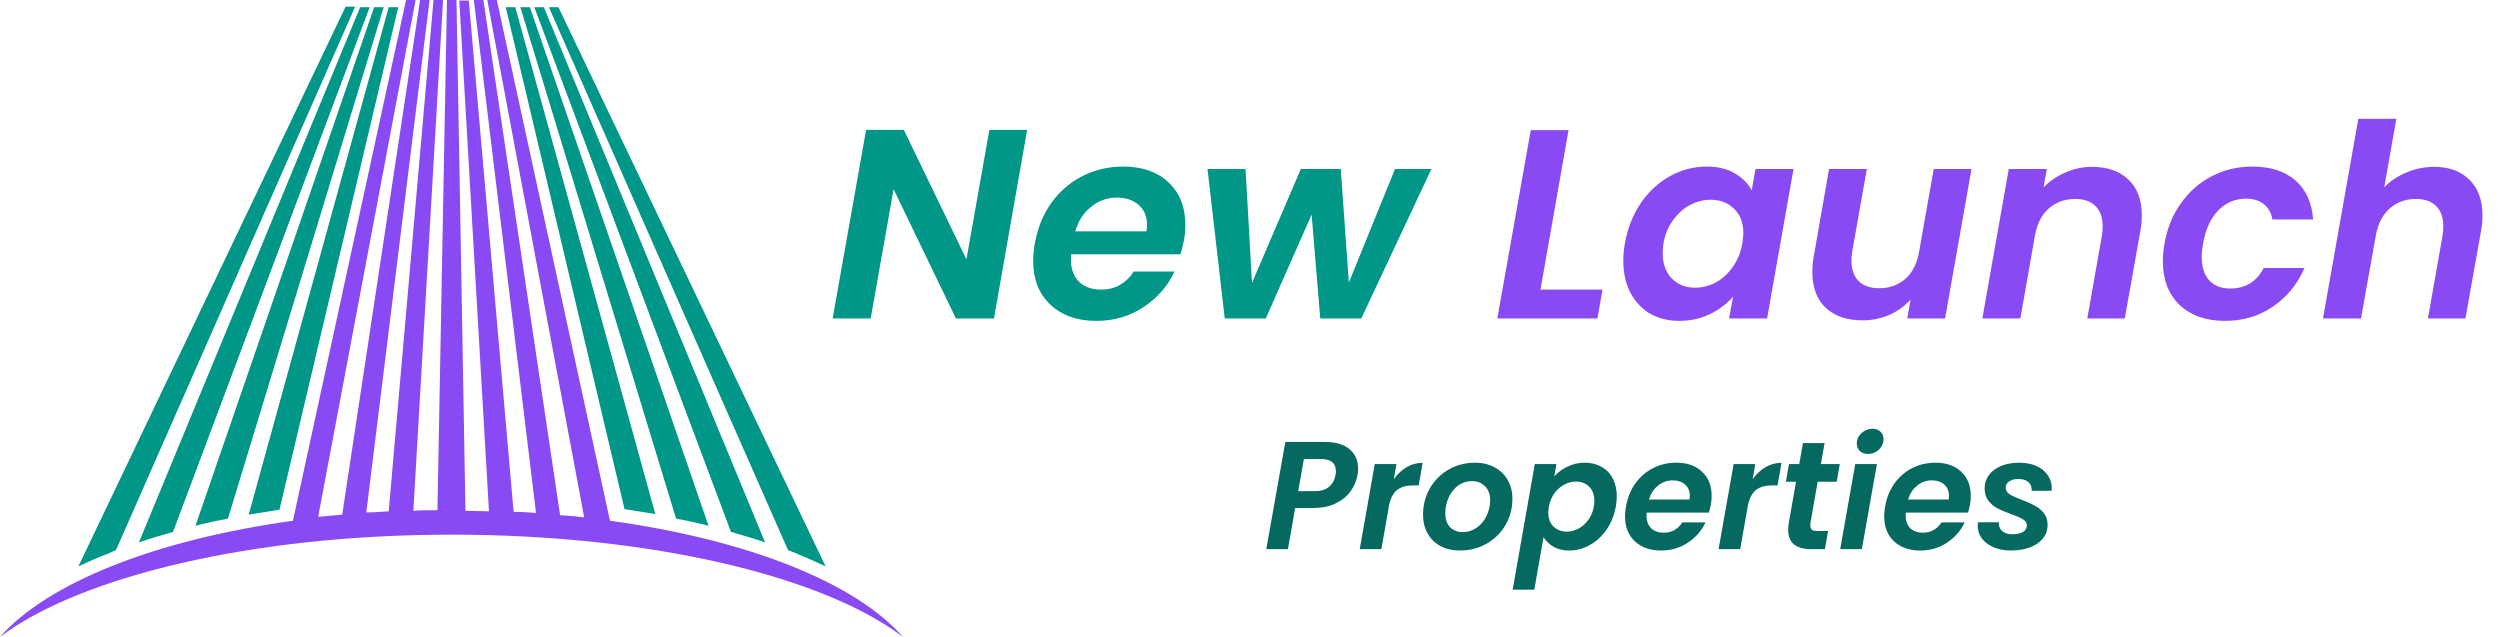 <svg xmlns="http://www.w3.org/2000/svg" width="997" height="254" viewBox="0 0 997 254" fill="none"><path d="M396.391 127H381.222L356.369 75.466L347.224 127H332.055L345.395 51.797H360.457L385.417 103.439L394.562 51.797H409.624L396.391 127ZM447.963 66.429C455.566 66.429 461.59 68.545 466.037 72.776C470.484 76.936 472.708 82.567 472.708 89.668C472.708 91.963 472.528 94.007 472.17 95.8C471.739 97.952 471.273 99.817 470.771 101.394H427.199C427.127 101.897 427.091 102.614 427.091 103.546C427.091 107.276 428.167 110.217 430.319 112.368C432.542 114.448 435.447 115.488 439.033 115.488C442.046 115.488 444.628 114.843 446.779 113.552C449.003 112.189 450.796 110.432 452.159 108.28H468.404C465.75 114.018 461.626 118.752 456.032 122.481C450.509 126.139 444.233 127.968 437.204 127.968C429.601 127.968 423.505 125.817 418.915 121.513C414.324 117.21 412.029 111.364 412.029 103.977C412.029 101.825 412.244 99.566 412.675 97.199C413.75 91.03 415.938 85.615 419.237 80.953C422.608 76.291 426.768 72.705 431.717 70.195C436.666 67.684 442.081 66.429 447.963 66.429ZM457.215 92.25C457.359 91.102 457.43 90.277 457.43 89.775C457.43 86.332 456.319 83.643 454.095 81.706C451.872 79.77 448.967 78.801 445.381 78.801C441.579 78.801 438.172 80.021 435.16 82.459C432.148 84.826 430.032 88.09 428.812 92.25H457.215ZM570.846 67.397L542.874 127H526.521L523.078 85.579L504.789 127H488.435L481.55 67.397H496.72L499.302 112.799L518.775 67.397H534.698L537.925 112.691L556.322 67.397H570.846Z" fill="#009688"></path><path d="M614.347 115.488H639.091L637.047 127H597.133L610.474 51.905H625.536L614.347 115.488ZM648.019 96.983C649.095 90.959 651.211 85.615 654.367 80.953C657.595 76.291 661.504 72.705 666.094 70.195C670.684 67.684 675.526 66.429 680.618 66.429C685.065 66.429 688.795 67.326 691.807 69.119C694.891 70.912 697.15 73.171 698.585 75.897L700.091 67.397H715.261L704.717 127H689.548L691.161 118.286C688.795 121.083 685.71 123.414 681.909 125.279C678.179 127.072 674.091 127.968 669.644 127.968C665.269 127.968 661.396 127 658.025 125.063C654.654 123.055 652.036 120.258 650.171 116.672C648.306 113.014 647.374 108.782 647.374 103.977C647.374 101.753 647.589 99.422 648.019 96.983ZM694.819 97.199C695.106 95.334 695.25 93.971 695.25 93.11C695.25 88.879 693.995 85.579 691.484 83.212C689.046 80.846 685.961 79.662 682.232 79.662C679.435 79.662 676.709 80.343 674.055 81.706C671.473 83.069 669.214 85.077 667.277 87.731C665.341 90.313 664.05 93.397 663.404 96.983C663.189 98.346 663.081 99.637 663.081 100.857C663.081 105.16 664.301 108.567 666.739 111.077C669.178 113.516 672.262 114.735 675.992 114.735C678.789 114.735 681.515 114.054 684.168 112.691C686.822 111.257 689.081 109.212 690.946 106.559C692.883 103.905 694.174 100.785 694.819 97.199ZM786.239 67.397L775.696 127H760.634L761.925 119.469C759.629 122.051 756.796 124.095 753.425 125.601C750.054 127.036 746.504 127.753 742.774 127.753C736.606 127.753 731.729 126.103 728.143 122.804C724.556 119.433 722.763 114.663 722.763 108.495C722.763 106.2 722.943 104.156 723.301 102.363L729.434 67.397H744.496L738.686 100.211C738.471 101.502 738.363 102.757 738.363 103.977C738.363 107.491 739.332 110.217 741.268 112.153C743.205 114.018 745.93 114.95 749.445 114.95C753.533 114.95 757.012 113.695 759.881 111.185C762.749 108.603 764.578 104.945 765.367 100.211L771.177 67.397H786.239ZM834.237 66.537C840.405 66.537 845.247 68.222 848.761 71.593C852.347 74.892 854.14 79.626 854.14 85.794C854.14 88.09 853.961 90.17 853.602 92.034L847.362 127H832.408L838.218 94.079C838.433 92.788 838.54 91.532 838.54 90.313C838.54 86.727 837.572 84.001 835.636 82.136C833.771 80.272 831.081 79.339 827.567 79.339C823.55 79.339 820.107 80.559 817.238 82.997C814.441 85.364 812.576 88.807 811.644 93.326L805.727 127H790.557L801.1 67.397H816.27L814.979 74.713C817.418 72.203 820.322 70.23 823.693 68.796C827.064 67.29 830.579 66.537 834.237 66.537ZM863.192 97.199C864.268 91.03 866.455 85.651 869.755 81.061C873.054 76.399 877.142 72.812 882.019 70.302C886.968 67.72 892.312 66.429 898.05 66.429C905.437 66.429 911.211 68.258 915.371 71.916C919.603 75.574 921.97 80.774 922.472 87.516H906.226C905.796 84.934 904.684 82.925 902.891 81.491C901.098 79.985 898.695 79.232 895.683 79.232C891.379 79.232 887.686 80.81 884.602 83.966C881.589 87.05 879.581 91.461 878.577 97.199C878.218 99.207 878.039 100.928 878.039 102.363C878.039 106.451 879.043 109.607 881.051 111.83C883.059 113.982 885.857 115.058 889.443 115.058C895.468 115.058 899.915 112.332 902.784 106.881H919.029C916.232 113.337 912.036 118.465 906.442 122.266C900.919 126.068 894.535 127.968 887.291 127.968C879.76 127.968 873.735 125.852 869.217 121.621C864.77 117.317 862.546 111.508 862.546 104.192C862.546 101.968 862.762 99.637 863.192 97.199ZM970.731 66.537C976.612 66.537 981.274 68.222 984.717 71.593C988.232 74.964 989.989 79.698 989.989 85.794C989.989 88.09 989.81 90.17 989.451 92.034L983.211 127H968.257L974.066 94.079C974.281 92.788 974.389 91.532 974.389 90.313C974.389 86.727 973.421 84.001 971.484 82.136C969.619 80.272 966.93 79.339 963.415 79.339C959.399 79.339 955.992 80.559 953.194 82.997C950.397 85.364 948.532 88.771 947.6 93.218L941.575 127H926.406L940.499 47.386H955.669L950.828 74.713C953.266 72.203 956.207 70.23 959.65 68.796C963.164 67.29 966.858 66.537 970.731 66.537Z" fill="#8A4AF3"></path><path d="M541.373 189.482C540.964 191.768 540.046 193.911 538.617 195.912C537.188 197.913 535.208 199.525 532.676 200.75C530.186 201.975 527.185 202.587 523.674 202.587H516.509L513.63 219H504.995L512.589 176.254H528.328C532.697 176.254 536.004 177.233 538.249 179.193C540.495 181.112 541.618 183.684 541.618 186.91C541.618 187.849 541.536 188.706 541.373 189.482ZM524.531 195.851C526.858 195.851 528.696 195.279 530.043 194.136C531.39 192.993 532.248 191.441 532.615 189.482C532.697 189.114 532.738 188.583 532.738 187.889C532.738 184.664 530.737 183.051 526.736 183.051H519.999L517.733 195.851H524.531ZM555.85 191.074C557.32 189.033 559.035 187.44 560.994 186.297C562.954 185.154 565.077 184.582 567.363 184.582L565.771 193.585H563.505C560.974 193.585 558.933 194.136 557.381 195.238C555.87 196.341 554.768 198.219 554.074 200.873L550.889 219H542.254L548.256 185.072H556.891L555.85 191.074ZM582.202 219.551C579.303 219.551 576.731 218.959 574.486 217.775C572.281 216.591 570.566 214.917 569.341 212.753C568.116 210.59 567.504 208.099 567.504 205.282C567.504 201.444 568.402 197.953 570.199 194.81C572.036 191.625 574.526 189.114 577.67 187.277C580.855 185.44 584.386 184.521 588.265 184.521C591.164 184.521 593.736 185.134 595.981 186.358C598.268 187.542 600.023 189.216 601.248 191.38C602.514 193.544 603.147 196.034 603.147 198.852C603.147 202.73 602.228 206.241 600.391 209.385C598.553 212.529 596.022 215.019 592.797 216.857C589.612 218.653 586.081 219.551 582.202 219.551ZM583.366 212.202C585.407 212.202 587.265 211.61 588.939 210.426C590.612 209.242 591.919 207.67 592.858 205.711C593.797 203.751 594.267 201.689 594.267 199.525C594.267 197.076 593.572 195.198 592.184 193.891C590.837 192.544 589.122 191.87 587.04 191.87C584.958 191.87 583.1 192.462 581.467 193.646C579.875 194.83 578.63 196.422 577.731 198.423C576.833 200.383 576.384 202.465 576.384 204.67C576.384 207.078 577.017 208.936 578.283 210.242C579.589 211.549 581.283 212.202 583.366 212.202ZM619.847 189.972C621.235 188.42 622.97 187.134 625.052 186.113C627.175 185.052 629.482 184.521 631.973 184.521C634.504 184.521 636.729 185.072 638.648 186.175C640.608 187.236 642.118 188.788 643.18 190.829C644.241 192.87 644.772 195.259 644.772 197.994C644.772 199.26 644.65 200.566 644.405 201.914C643.792 205.384 642.567 208.466 640.73 211.161C638.893 213.815 636.668 215.877 634.055 217.346C631.442 218.816 628.706 219.551 625.848 219.551C623.358 219.551 621.235 219.041 619.479 218.02C617.765 216.999 616.458 215.713 615.56 214.162L611.885 235.168H603.25L612.069 185.072H620.704L619.847 189.972ZM635.647 201.914C635.77 201.097 635.831 200.362 635.831 199.709C635.831 197.3 635.137 195.422 633.749 194.075C632.36 192.727 630.584 192.054 628.421 192.054C626.869 192.054 625.338 192.462 623.828 193.279C622.317 194.054 621.01 195.198 619.908 196.708C618.806 198.219 618.071 199.995 617.703 202.036C617.54 203.098 617.458 203.873 617.458 204.363C617.458 206.772 618.152 208.65 619.541 209.998C620.97 211.345 622.746 212.018 624.869 212.018C626.461 212.018 628.012 211.61 629.523 210.794C631.034 209.977 632.34 208.814 633.442 207.303C634.545 205.792 635.28 203.996 635.647 201.914ZM668.517 184.521C672.845 184.521 676.275 185.726 678.806 188.134C681.337 190.502 682.603 193.707 682.603 197.749C682.603 199.056 682.501 200.219 682.297 201.24C682.052 202.465 681.786 203.526 681.501 204.425H656.698C656.657 204.71 656.637 205.119 656.637 205.649C656.637 207.772 657.249 209.446 658.474 210.671C659.74 211.855 661.393 212.447 663.434 212.447C665.149 212.447 666.619 212.08 667.844 211.345C669.109 210.569 670.13 209.569 670.906 208.344H680.153C678.643 211.61 676.295 214.305 673.111 216.428C669.967 218.51 666.394 219.551 662.393 219.551C658.066 219.551 654.595 218.326 651.982 215.877C649.369 213.427 648.063 210.1 648.063 205.894C648.063 204.67 648.185 203.383 648.43 202.036C649.043 198.525 650.288 195.442 652.166 192.789C654.085 190.135 656.453 188.094 659.27 186.665C662.087 185.236 665.17 184.521 668.517 184.521ZM673.784 199.219C673.866 198.566 673.907 198.096 673.907 197.81C673.907 195.851 673.274 194.32 672.008 193.217C670.743 192.115 669.089 191.564 667.048 191.564C664.884 191.564 662.944 192.258 661.23 193.646C659.515 194.993 658.311 196.851 657.616 199.219H673.784ZM698.966 191.074C700.436 189.033 702.15 187.44 704.11 186.297C706.07 185.154 708.193 184.582 710.479 184.582L708.887 193.585H706.621C704.09 193.585 702.048 194.136 700.497 195.238C698.986 196.341 697.884 198.219 697.19 200.873L694.005 219H685.37L691.372 185.072H700.007L698.966 191.074ZM722.011 208.528C721.97 208.773 721.95 209.099 721.95 209.508C721.95 210.324 722.174 210.916 722.623 211.284C723.113 211.61 723.909 211.774 725.012 211.774H729.054L727.768 219H722.317C716.193 219 713.131 216.448 713.131 211.345C713.131 210.365 713.212 209.406 713.376 208.466L716.254 192.115H712.212L713.437 185.072H717.54L719.01 176.682H727.645L726.175 185.072H733.708L732.483 192.115H724.889L722.011 208.528ZM744.958 181.03C743.61 181.03 742.528 180.642 741.712 179.867C740.895 179.091 740.487 178.111 740.487 176.927C740.487 175.294 741.099 173.906 742.324 172.763C743.59 171.579 745.06 170.987 746.734 170.987C748.04 170.987 749.102 171.375 749.918 172.15C750.735 172.926 751.143 173.906 751.143 175.09C751.143 176.723 750.531 178.132 749.306 179.316C748.081 180.459 746.632 181.03 744.958 181.03ZM748.51 185.072L742.508 219H733.873L739.875 185.072H748.51ZM771.862 184.521C776.19 184.521 779.62 185.726 782.151 188.134C784.682 190.502 785.948 193.707 785.948 197.749C785.948 199.056 785.846 200.219 785.642 201.24C785.397 202.465 785.131 203.526 784.845 204.425H760.043C760.002 204.71 759.981 205.119 759.981 205.649C759.981 207.772 760.594 209.446 761.819 210.671C763.084 211.855 764.738 212.447 766.779 212.447C768.494 212.447 769.964 212.08 771.189 211.345C772.454 210.569 773.475 209.569 774.251 208.344H783.498C781.988 211.61 779.64 214.305 776.455 216.428C773.312 218.51 769.739 219.551 765.738 219.551C761.41 219.551 757.94 218.326 755.327 215.877C752.714 213.427 751.408 210.1 751.408 205.894C751.408 204.67 751.53 203.383 751.775 202.036C752.388 198.525 753.633 195.442 755.511 192.789C757.43 190.135 759.798 188.094 762.615 186.665C765.432 185.236 768.514 184.521 771.862 184.521ZM777.129 199.219C777.211 198.566 777.252 198.096 777.252 197.81C777.252 195.851 776.619 194.32 775.353 193.217C774.087 192.115 772.434 191.564 770.392 191.564C768.229 191.564 766.289 192.258 764.575 193.646C762.86 194.993 761.655 196.851 760.961 199.219H777.129ZM802.005 219.551C799.514 219.551 797.248 219.143 795.207 218.326C793.206 217.469 791.614 216.305 790.43 214.836C789.287 213.325 788.715 211.61 788.715 209.691C788.715 209.406 788.756 208.936 788.838 208.283H797.166C797.044 209.712 797.473 210.875 798.453 211.774C799.432 212.631 800.821 213.06 802.617 213.06C804.25 213.06 805.597 212.774 806.659 212.202C807.761 211.59 808.312 210.712 808.312 209.569C808.312 208.548 807.802 207.732 806.781 207.119C805.802 206.507 804.23 205.813 802.066 205.037C799.902 204.261 798.106 203.506 796.677 202.771C795.248 202.036 794.023 201.015 793.002 199.709C791.981 198.402 791.471 196.749 791.471 194.748C791.471 192.748 792.043 190.972 793.186 189.42C794.37 187.869 796.003 186.665 798.085 185.807C800.167 184.95 802.556 184.521 805.25 184.521C807.822 184.521 810.088 184.95 812.048 185.807C814.008 186.665 815.518 187.869 816.58 189.42C817.682 190.931 818.234 192.666 818.234 194.626C818.234 195.116 818.213 195.483 818.172 195.728H810.211C810.333 194.299 809.925 193.156 808.986 192.299C808.047 191.441 806.679 191.013 804.883 191.013C803.413 191.013 802.209 191.339 801.27 191.993C800.331 192.605 799.861 193.442 799.861 194.503C799.861 195.565 800.392 196.443 801.453 197.137C802.515 197.79 804.148 198.525 806.353 199.342C808.557 200.199 810.313 200.995 811.619 201.73C812.967 202.424 814.13 203.404 815.11 204.67C816.09 205.894 816.58 207.446 816.58 209.324C816.58 211.406 815.947 213.223 814.682 214.774C813.416 216.326 811.681 217.51 809.476 218.326C807.271 219.143 804.781 219.551 802.005 219.551Z" fill="#056960"></path><path d="M261.342 205.017C257.321 204.353 253.301 203.688 249.057 203.023L201.702 2.881H205.5L261.342 205.017ZM211.307 2.881H207.51L269.607 206.791C274.074 207.677 278.318 208.564 282.562 209.672L211.307 2.881ZM216.891 2.881H213.094L291.497 212.11C296.187 213.44 300.655 214.77 305.122 216.321L216.891 2.881ZM329.246 225.852L222.699 2.881H218.902L314.28 219.424C315.174 219.867 316.291 220.089 317.184 220.532C321.428 222.305 325.449 224.078 329.246 225.852ZM158.815 2.881H155.018L99.176 205.239C103.196 204.574 107.217 203.909 111.461 203.244L158.815 2.881ZM153.008 2.881H149.21L77.956 209.672C82.2 208.564 86.444 207.677 90.911 206.791L153.008 2.881ZM147.424 2.881H143.626L55.395 216.321C59.863 214.77 64.33 213.44 69.021 212.11L147.424 2.881ZM46.237 219.424L141.616 2.66H137.819L31.271 225.852C35.292 224.078 39.313 222.084 43.78 220.532C44.45 220.089 45.344 219.867 46.237 219.424Z" fill="#009688"></path><path d="M243.249 207.677L198.129 0H194.331L232.974 206.347C229.847 205.904 226.72 205.682 223.369 205.461L192.768 0H188.97L213.764 204.574C210.861 204.353 207.957 204.131 204.83 204.131L186.96 0.222H183.163L195.001 203.909C191.874 203.909 188.747 203.688 185.62 203.688L182.046 0H178.249L174.451 203.466C171.324 203.466 167.974 203.466 164.847 203.688L176.685 0H172.888L155.018 203.909C152.115 204.131 148.987 204.353 146.084 204.353L171.324 0H167.527L136.479 205.239C133.351 205.461 130.001 205.904 126.874 206.126L165.74 0H161.943L116.822 207.677C62.32 215.213 19.21 232.279 0 254C31.718 230.063 100.293 213.218 180.036 213.218C259.779 213.218 328.353 229.841 360.071 254C341.085 232.279 297.975 215.213 243.249 207.677Z" fill="#8A4AF3"></path></svg>
